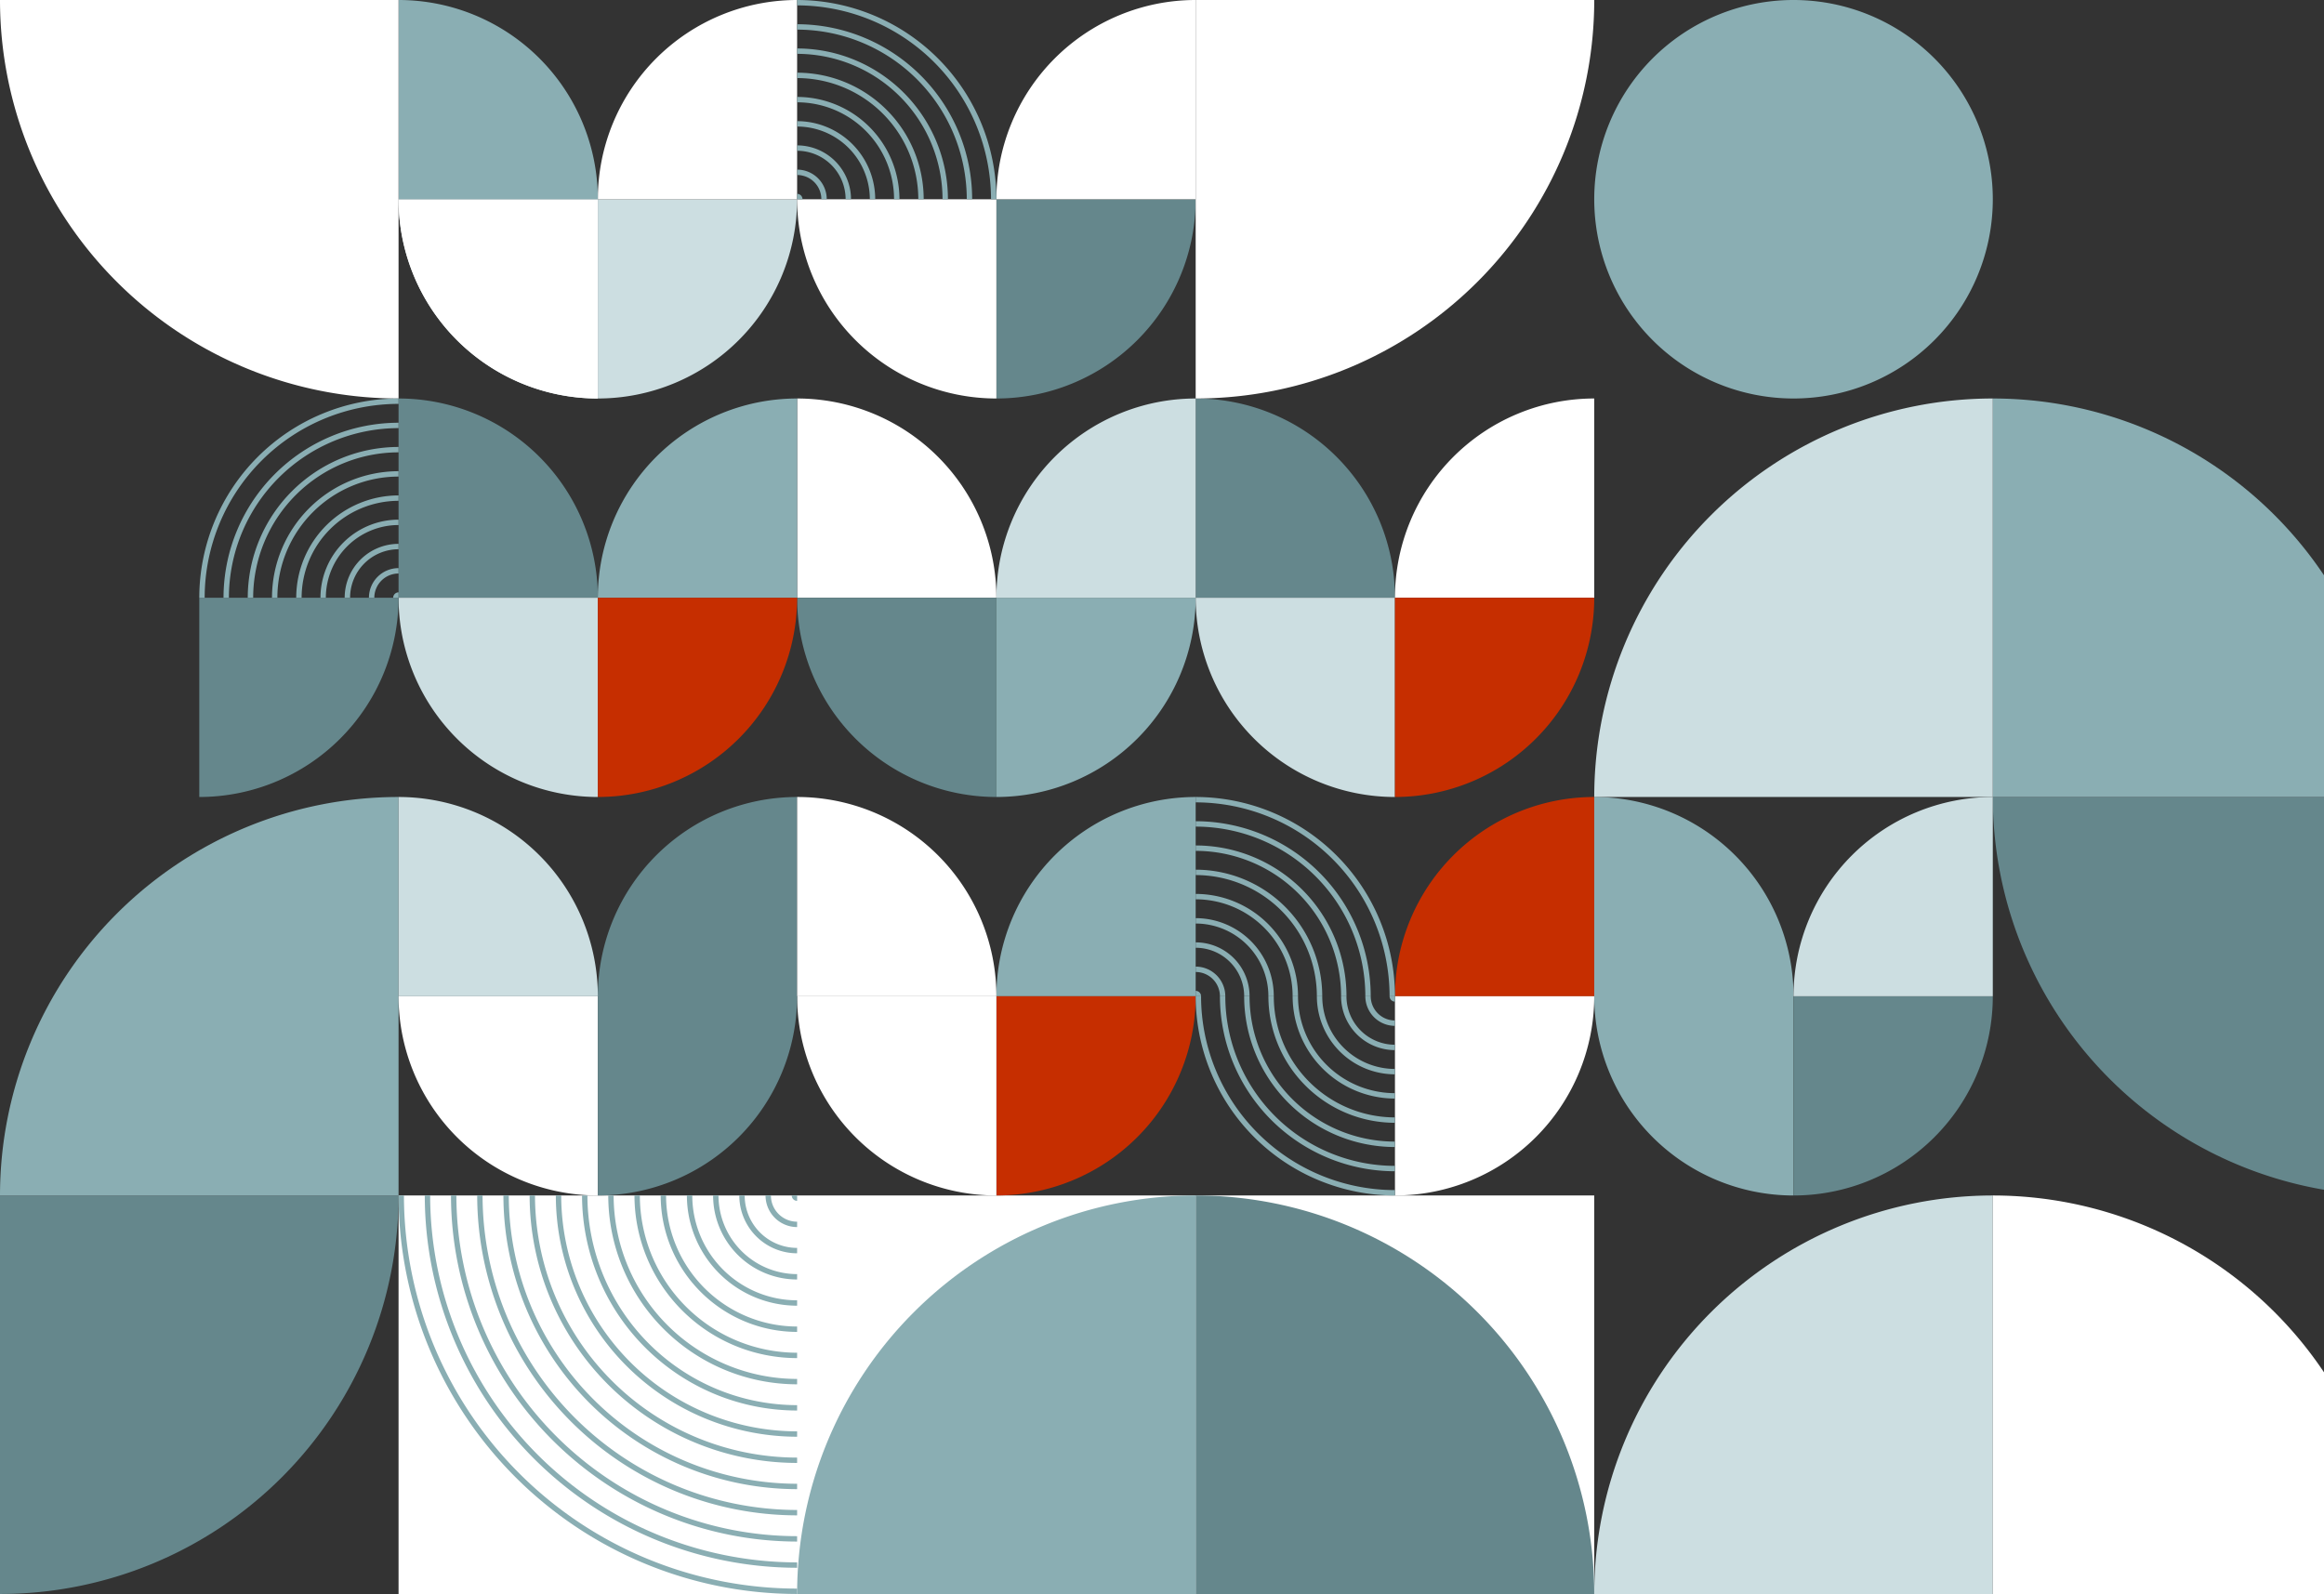<svg xmlns="http://www.w3.org/2000/svg" xmlns:xlink="http://www.w3.org/1999/xlink" width="414" height="284" viewBox="0 0 414 284"><rect x="0" y="0" width="414" height="284" fill="#333333" stroke="none"/><defs><clipPath id="a"><rect width="414" height="284" transform="translate(0 71)" fill="#fff" stroke="#707070" stroke-width="1"/></clipPath><clipPath id="b"><rect width="426" height="284" fill="none"/></clipPath></defs><g transform="translate(0 -71)" clip-path="url(#a)"><g transform="translate(0 71)"><rect width="213" height="71" transform="translate(71 213)" fill="#fff"/><g clip-path="url(#b)"><path d="M0,284a71,71,0,0,0,71-71H0Z" fill="#65878c"/><path d="M426,213a71,71,0,0,1-71-71h71Z" fill="#65878c"/><path d="M142,71a35.5,35.5,0,0,1,35.5,35.5H142Z" fill="#fff"/><path d="M71,71a35.5,35.5,0,0,1,35.5,35.5H71Z" fill="#65878c"/><path d="M106.5,142A35.5,35.5,0,0,1,71,106.5h35.5Z" fill="#ccdee1"/><path d="M142,71a35.5,35.5,0,0,0-35.5,35.5H142Z" fill="#8aaeb3"/><path d="M213,142a35.5,35.5,0,0,0-35.5,35.5H213Z" fill="#8aaeb3"/><path d="M177.5,142A35.5,35.5,0,0,1,142,106.5h35.5Z" fill="#65878c"/><path d="M177.5,142A35.5,35.5,0,0,0,213,106.5H177.5Z" fill="#8aaeb3"/><path d="M106.5,142A35.5,35.5,0,0,0,142,106.5H106.5Z" fill="#c62e00"/><path d="M106.5,71A35.5,35.5,0,0,0,142,35.5H106.5Z" fill="#ccdee1"/><path d="M106.5,71A35.5,35.5,0,0,1,71,35.5h35.5Z" fill="#e8f2f3"/><path d="M142,0a35.5,35.5,0,0,0-35.5,35.5H142Z" fill="#fff"/><path d="M106.5,71A35.5,35.5,0,0,1,71,35.5h35.5Z" fill="#fff"/><path d="M71,0a35.5,35.5,0,0,1,35.5,35.5H71Z" fill="#8aaeb3"/><path d="M177.5,71A35.5,35.5,0,0,0,213,35.5H177.5Z" fill="#65878c"/><path d="M177.5,71A35.5,35.5,0,0,1,142,35.5h35.5Z" fill="#fff"/><path d="M213,0a35.5,35.5,0,0,0-35.5,35.5H213Z" fill="#fff"/><path d="M284,142a35.5,35.5,0,0,0-35.5,35.5H284Z" fill="#c62e00"/><path d="M248.5,213A35.5,35.5,0,0,0,284,177.5H248.5Z" fill="#fff"/><path d="M213,71a35.5,35.5,0,0,1,35.5,35.5H213Z" fill="#65878c"/><path d="M284,142v35.5A35.5,35.5,0,0,0,319.5,213V177.5A35.5,35.5,0,0,0,284,142" fill="#8aaeb3"/><path d="M248.5,142A35.5,35.5,0,0,1,213,106.5h35.5Z" fill="#ccdee1"/><path d="M213,213a71,71,0,0,1,71,71H213Z" fill="#65878c"/><path d="M71,142A71,71,0,0,0,0,213H71Z" fill="#8aaeb3"/><path d="M213,213a71,71,0,0,0-71,71h71Z" fill="#8aaeb3"/><path d="M355,71a71,71,0,0,1,71,71H355Z" fill="#8aaeb3"/><path d="M355,213a71,71,0,0,0-71,71h71Z" fill="#ccdee1"/><path d="M355,71a71,71,0,0,0-71,71h71Z" fill="#ccdee1"/><path d="M71,71A71,71,0,0,1,0,0H71Z" fill="#fff"/><path d="M355,213a71,71,0,0,1,71,71H355Z" fill="#fff"/><path d="M213,71A71,71,0,0,0,284,0H213Z" fill="#fff"/><path d="M177.5,213A35.5,35.5,0,0,0,213,177.5H177.5Z" fill="#c62e00"/><path d="M284,71a35.5,35.5,0,0,0-35.5,35.5H284Z" fill="#fff"/><path d="M248.5,142A35.5,35.5,0,0,0,284,106.5H248.5Z" fill="#c62e00"/><path d="M35.5,142A35.5,35.5,0,0,0,71,106.5H35.5Z" fill="#65878c"/><path d="M177.5,213A35.5,35.5,0,0,1,142,177.5h35.5Z" fill="#fff"/><path d="M106.5,213A35.5,35.5,0,0,1,71,177.5h35.5Z" fill="#fff"/><path d="M106.5,177.5V213A35.5,35.5,0,0,0,142,177.5V142a35.5,35.5,0,0,0-35.5,35.5" fill="#65878c"/><path d="M319.5,213A35.5,35.5,0,0,0,355,177.5H319.5Z" fill="#65878c"/><path d="M355,142a35.5,35.5,0,0,0-35.5,35.5H355Z" fill="#ccdee1"/><path d="M213,71a35.5,35.5,0,0,0-35.5,35.5H213Z" fill="#ccdee1"/><path d="M142,142a35.5,35.5,0,0,1,35.5,35.5H142Z" fill="#fff"/><path d="M71,142a35.5,35.5,0,0,1,35.5,35.5H71Z" fill="#ccdee1"/><path d="M355,35.5A35.5,35.5,0,1,1,319.5,0,35.5,35.5,0,0,1,355,35.5" fill="#8aaeb3"/><path d="M142,30.222a5.283,5.283,0,0,1,5.277,5.277h-.959A4.323,4.323,0,0,0,142,31.181Z" fill="#8aaeb3"/><path d="M142,25.905a9.605,9.605,0,0,1,9.6,9.594h-.96A8.645,8.645,0,0,0,142,26.864Z" fill="#8aaeb3"/><path d="M142,21.587A13.928,13.928,0,0,1,155.912,35.5h-.959A12.968,12.968,0,0,0,142,22.546Z" fill="#8aaeb3"/><path d="M142,17.27A18.251,18.251,0,0,1,160.23,35.5h-.96A17.29,17.29,0,0,0,142,18.229Z" fill="#8aaeb3"/><path d="M142,12.952A22.572,22.572,0,0,1,164.547,35.5h-.959A21.612,21.612,0,0,0,142,13.911Z" fill="#8aaeb3"/><path d="M142,8.635A26.894,26.894,0,0,1,168.865,35.5h-.96A25.934,25.934,0,0,0,142,9.594Z" fill="#8aaeb3"/><path d="M142,4.318A31.217,31.217,0,0,1,173.182,35.5h-.959A30.257,30.257,0,0,0,142,5.277Z" fill="#8aaeb3"/><path d="M142,0a35.54,35.54,0,0,1,35.5,35.5h-.959A34.58,34.58,0,0,0,142,.959Z" fill="#8aaeb3"/><path d="M142,35.5h.959A.96.96,0,0,0,142,34.54Z" fill="#8aaeb3"/><path d="M213,172.222a5.283,5.283,0,0,1,5.277,5.277h-.959A4.323,4.323,0,0,0,213,173.181Z" fill="#8aaeb3"/><path d="M213,167.9a9.605,9.605,0,0,1,9.6,9.594h-.96A8.645,8.645,0,0,0,213,168.864Z" fill="#8aaeb3"/><path d="M213,163.587A13.928,13.928,0,0,1,226.912,177.5h-.959A12.968,12.968,0,0,0,213,164.546Z" fill="#8aaeb3"/><path d="M213,159.27A18.25,18.25,0,0,1,231.23,177.5h-.96A17.29,17.29,0,0,0,213,160.229Z" fill="#8aaeb3"/><path d="M213,154.952A22.572,22.572,0,0,1,235.547,177.5h-.959A21.612,21.612,0,0,0,213,155.911Z" fill="#8aaeb3"/><path d="M213,150.635A26.894,26.894,0,0,1,239.865,177.5h-.96a25.934,25.934,0,0,0-25.9-25.9Z" fill="#8aaeb3"/><path d="M213,146.318A31.217,31.217,0,0,1,244.182,177.5h-.959A30.257,30.257,0,0,0,213,147.277Z" fill="#8aaeb3"/><path d="M213,142a35.54,35.54,0,0,1,35.5,35.5h-.959A34.58,34.58,0,0,0,213,142.959Z" fill="#8aaeb3"/><path d="M213,177.5h.959a.96.96,0,0,0-.959-.959Z" fill="#8aaeb3"/><path d="M248.5,182.778a5.283,5.283,0,0,1-5.277-5.277h.959a4.323,4.323,0,0,0,4.318,4.318Z" fill="#8aaeb3"/><path d="M248.5,187.1a9.605,9.605,0,0,1-9.6-9.594h.96a8.645,8.645,0,0,0,8.635,8.635Z" fill="#8aaeb3"/><path d="M248.5,191.413A13.928,13.928,0,0,1,234.588,177.5h.959A12.968,12.968,0,0,0,248.5,190.454Z" fill="#8aaeb3"/><path d="M248.5,195.73A18.25,18.25,0,0,1,230.27,177.5h.96a17.29,17.29,0,0,0,17.27,17.27Z" fill="#8aaeb3"/><path d="M248.5,200.048A22.572,22.572,0,0,1,225.953,177.5h.959A21.612,21.612,0,0,0,248.5,199.089Z" fill="#8aaeb3"/><path d="M248.5,204.365A26.894,26.894,0,0,1,221.635,177.5h.96a25.934,25.934,0,0,0,25.9,25.9Z" fill="#8aaeb3"/><path d="M248.5,208.683A31.217,31.217,0,0,1,217.318,177.5h.959A30.257,30.257,0,0,0,248.5,207.724Z" fill="#8aaeb3"/><path d="M248.5,213A35.54,35.54,0,0,1,213,177.5h.959a34.58,34.58,0,0,0,34.541,34.54Z" fill="#8aaeb3"/><path d="M248.5,177.5h-.959a.96.96,0,0,0,.959.959Z" fill="#8aaeb3"/><path d="M65.722,106.5A5.283,5.283,0,0,1,71,101.223v.959a4.323,4.323,0,0,0-4.318,4.318Z" fill="#8aaeb3"/><path d="M61.4,106.5A9.605,9.605,0,0,1,71,96.9v.96a8.645,8.645,0,0,0-8.635,8.635Z" fill="#8aaeb3"/><path d="M57.087,106.5A13.928,13.928,0,0,1,71,92.588v.959A12.968,12.968,0,0,0,58.046,106.5Z" fill="#8aaeb3"/><path d="M52.77,106.5A18.251,18.251,0,0,1,71,88.27v.96a17.29,17.29,0,0,0-17.27,17.27Z" fill="#8aaeb3"/><path d="M48.452,106.5A22.572,22.572,0,0,1,71,83.953v.959A21.612,21.612,0,0,0,49.411,106.5Z" fill="#8aaeb3"/><path d="M44.135,106.5A26.894,26.894,0,0,1,71,79.635v.96a25.934,25.934,0,0,0-25.9,25.9Z" fill="#8aaeb3"/><path d="M39.818,106.5A31.217,31.217,0,0,1,71,75.318v.959A30.256,30.256,0,0,0,40.777,106.5Z" fill="#8aaeb3"/><path d="M35.5,106.5A35.54,35.54,0,0,1,71,71v.959A34.58,34.58,0,0,0,36.459,106.5Z" fill="#8aaeb3"/><path d="M71,106.5v-.959h0a.96.96,0,0,0-.959.959Z" fill="#8aaeb3"/><path d="M142,284a71.08,71.08,0,0,1-71-71h.958A70.121,70.121,0,0,0,142,283.042Z" fill="#8aaeb3"/><path d="M142,279.331A66.405,66.405,0,0,1,75.67,213h.958A65.446,65.446,0,0,0,142,278.373Z" fill="#8aaeb3"/><path d="M142,274.661A61.731,61.731,0,0,1,80.339,213H81.3A60.771,60.771,0,0,0,142,273.7Z" fill="#8aaeb3"/><path d="M142,269.992A57.055,57.055,0,0,1,85.009,213h.957A56.1,56.1,0,0,0,142,269.034Z" fill="#8aaeb3"/><path d="M142,265.322A52.382,52.382,0,0,1,89.678,213h.958A51.422,51.422,0,0,0,142,264.364Z" fill="#8aaeb3"/><path d="M142,260.653A47.706,47.706,0,0,1,94.348,213h.957A46.747,46.747,0,0,0,142,259.7Z" fill="#8aaeb3"/><path d="M99.975,213A42.072,42.072,0,0,0,142,255.025v.958A43.032,43.032,0,0,1,99.017,213" fill="#8aaeb3"/><path d="M142,251.314A38.357,38.357,0,0,1,103.686,213h.958A37.4,37.4,0,0,0,142,250.356Z" fill="#8aaeb3"/><path d="M142,246.644A33.681,33.681,0,0,1,108.356,213h.958A32.723,32.723,0,0,0,142,245.686Z" fill="#8aaeb3"/><path d="M142,241.975A29.008,29.008,0,0,1,113.025,213h.958A28.049,28.049,0,0,0,142,241.017Z" fill="#8aaeb3"/><path d="M142,237.306A24.332,24.332,0,0,1,117.695,213h.958A23.373,23.373,0,0,0,142,236.348Z" fill="#8aaeb3"/><path d="M142,232.636A19.659,19.659,0,0,1,122.364,213h.958A18.7,18.7,0,0,0,142,231.678Z" fill="#8aaeb3"/><path d="M142,227.967A14.983,14.983,0,0,1,127.034,213h.958A14.024,14.024,0,0,0,142,227.009Z" fill="#8aaeb3"/><path d="M142,223.3A10.308,10.308,0,0,1,131.7,213h.958A9.35,9.35,0,0,0,142,222.339Z" fill="#8aaeb3"/><path d="M142,218.628A5.634,5.634,0,0,1,136.373,213h.958A4.674,4.674,0,0,0,142,217.67Z" fill="#8aaeb3"/><path d="M142,213h-.958a.959.959,0,0,0,.958.958Z" fill="#8aaeb3"/></g></g></g></svg>